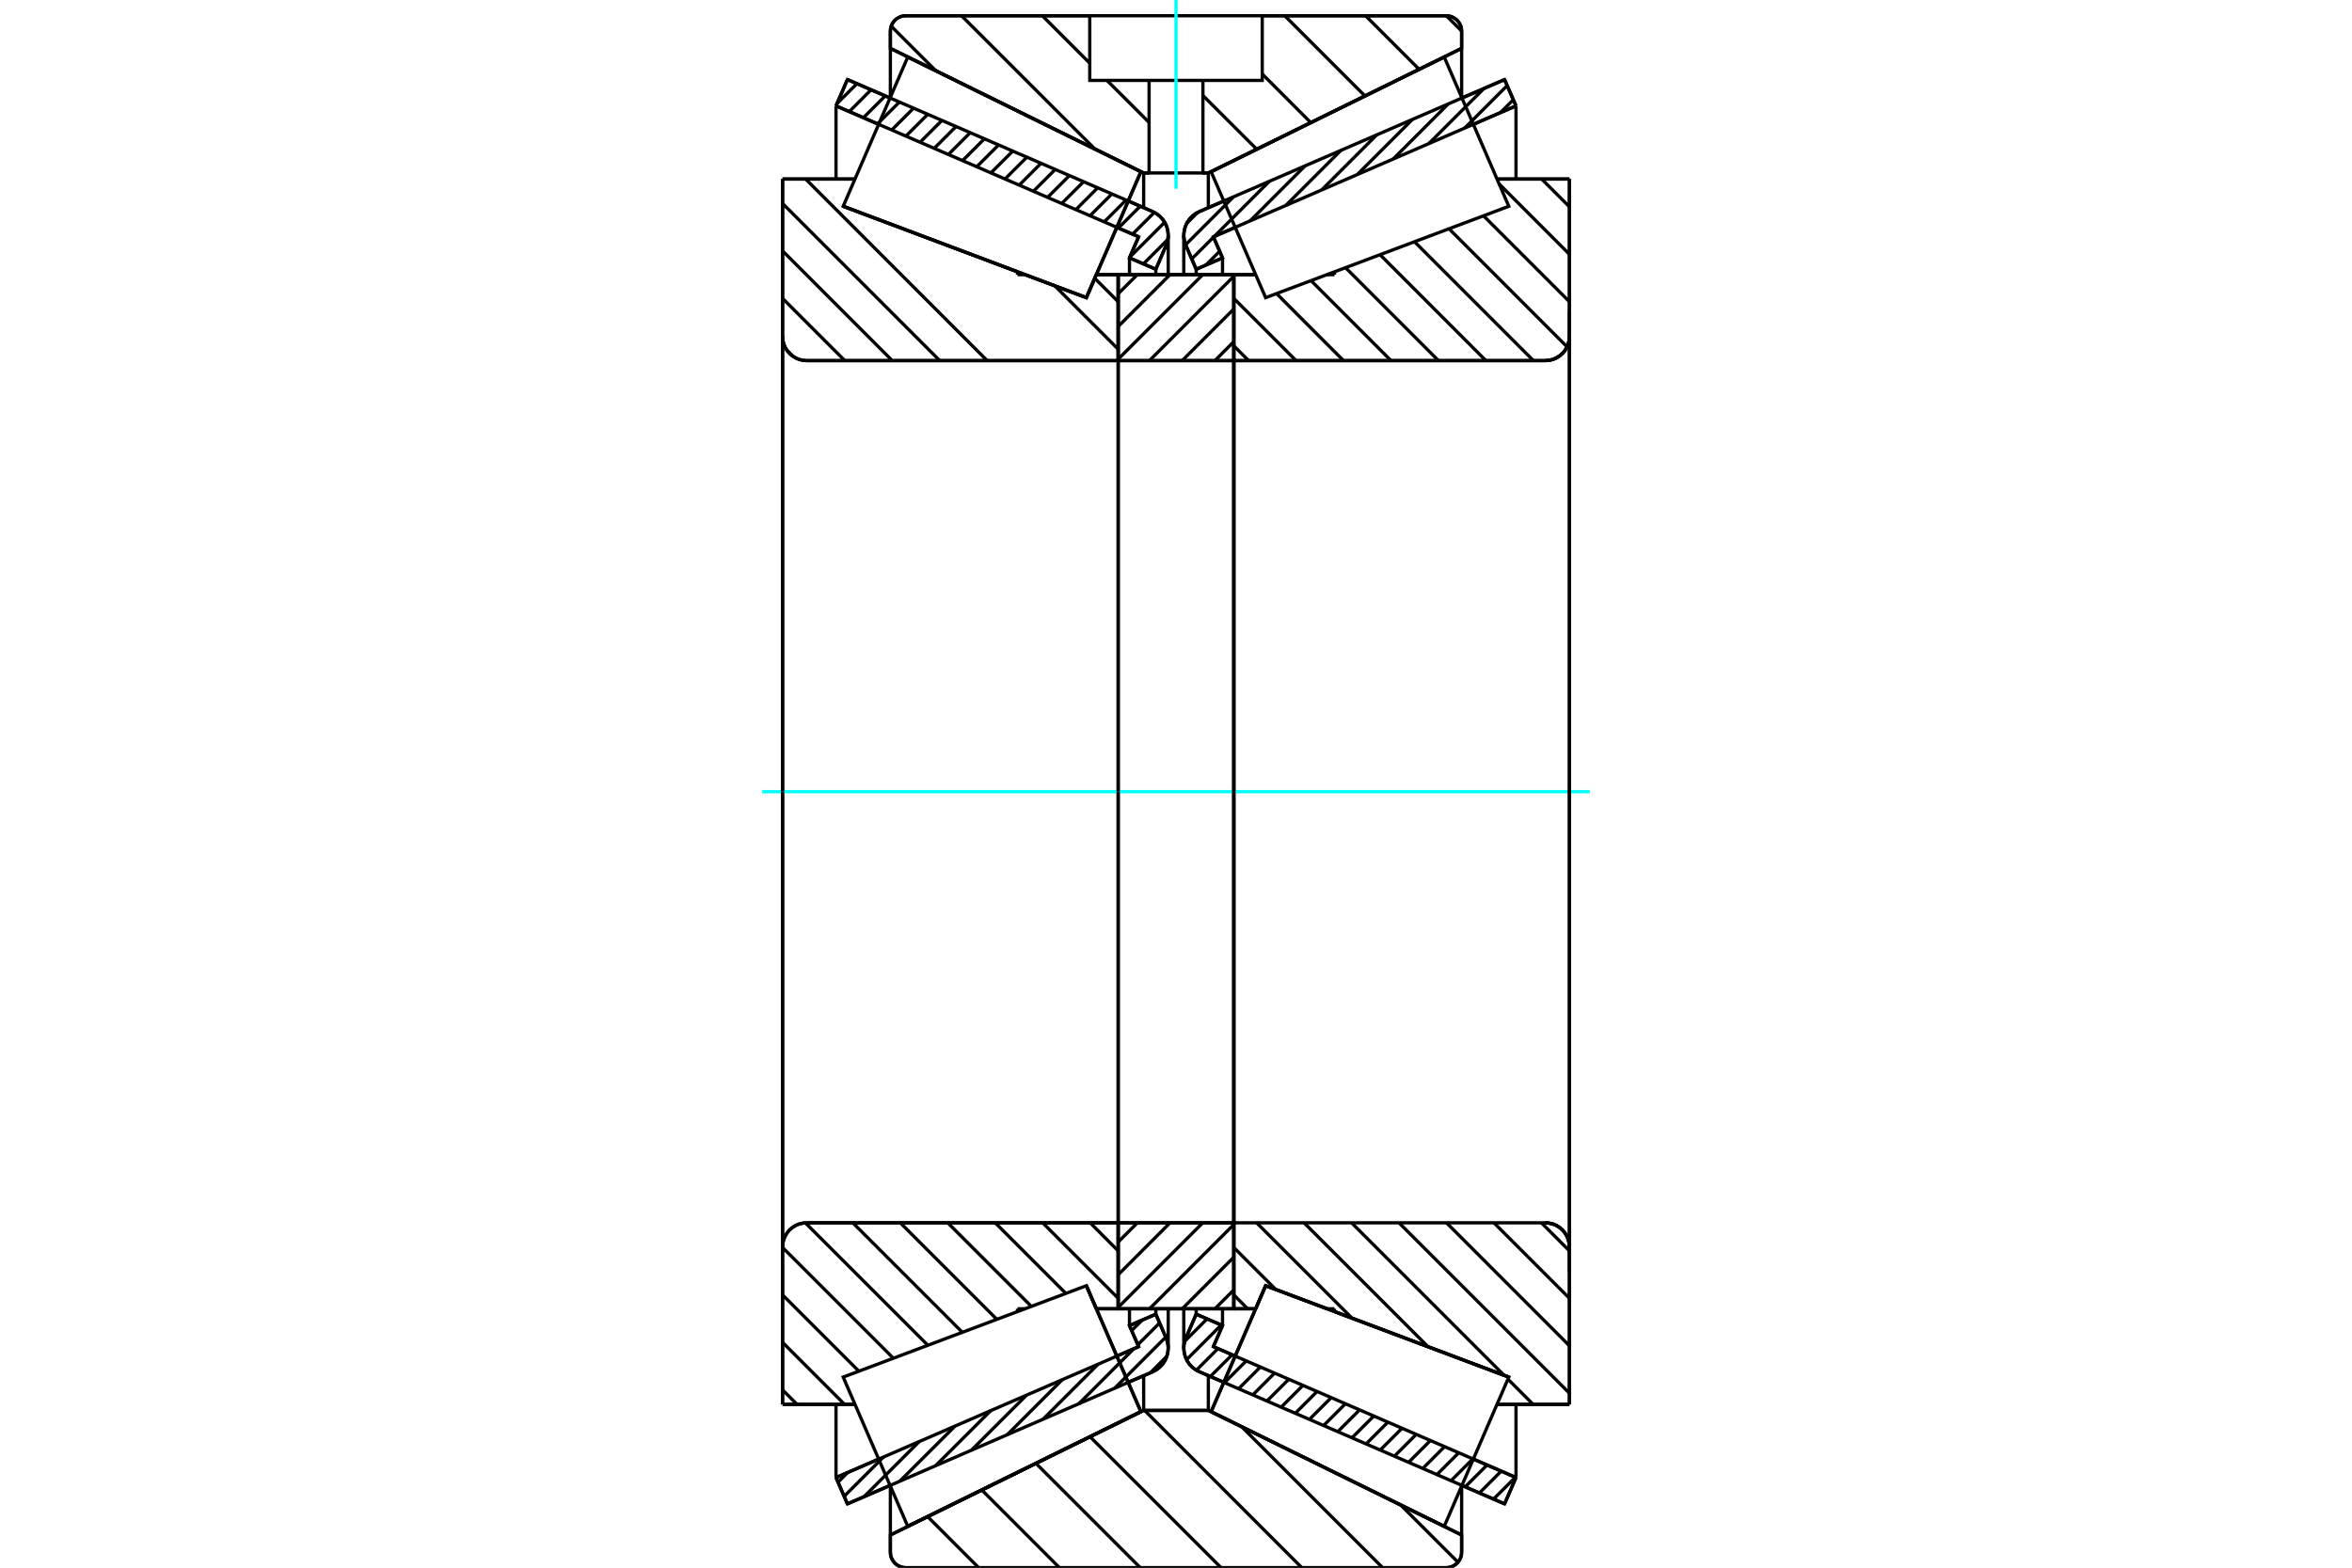 <?xml version="1.0" standalone="no"?>
<!DOCTYPE svg PUBLIC "-//W3C//DTD SVG 1.1//EN"
	"http://www.w3.org/Graphics/SVG/1.1/DTD/svg11.dtd">
<svg xmlns="http://www.w3.org/2000/svg" height="100%" width="100%" viewBox="0 0 36000 24000">
	<rect x="-1800" y="-1200" width="39600" height="26400" style="fill:#FFF"/>
	<g style="fill:none; fill-rule:evenodd" transform="matrix(1 0 0 1 0 0)">
		<g style="fill:none; stroke:#000; stroke-width:50; shape-rendering:geometricPrecision">
			<line x1="23029" y1="23023" x2="22377" y2="22741"/>
			<line x1="18732" y1="21163" x2="18358" y2="21001"/>
			<line x1="23204" y1="22620" x2="23029" y2="23023"/>
			<line x1="18572" y1="20616" x2="18906" y2="20760"/>
			<line x1="22551" y1="22337" x2="23204" y2="22620"/>
			<line x1="18712" y1="20293" x2="18572" y2="20616"/>
			<line x1="18309" y1="20119" x2="18712" y2="20293"/>
			<line x1="18152" y1="20482" x2="18309" y2="20119"/>
			<polyline points="18152,20482 18134,20532 18123,20585 18119,20639 18125,20704 18141,20767 18167,20827 18203,20882 18248,20930 18300,20970 18358,21001"/>
			<line x1="18358" y1="3239" x2="18732" y2="3077"/>
			<line x1="22377" y1="1500" x2="23029" y2="1218"/>
			<polyline points="18358,3239 18300,3270 18248,3310 18203,3359 18167,3413 18141,3473 18125,3537 18119,3602 18123,3656 18134,3709 18152,3759"/>
			<line x1="18309" y1="4122" x2="18152" y2="3759"/>
			<line x1="18712" y1="3948" x2="18309" y2="4122"/>
			<line x1="18572" y1="3625" x2="18712" y2="3948"/>
			<line x1="23204" y1="1621" x2="22551" y2="1903"/>
			<line x1="18906" y1="3481" x2="18572" y2="3625"/>
			<line x1="23029" y1="1218" x2="23204" y2="1621"/>
			<line x1="18309" y1="20036" x2="18309" y2="20119"/>
			<line x1="18309" y1="4122" x2="18309" y2="4205"/>
			<line x1="18712" y1="20035" x2="18712" y2="20293"/>
			<line x1="18712" y1="3948" x2="18712" y2="4206"/>
			<line x1="23204" y1="21500" x2="23204" y2="22620"/>
			<line x1="23204" y1="1621" x2="23204" y2="2741"/>
			<line x1="18119" y1="20036" x2="18119" y2="20639"/>
			<line x1="18119" y1="3602" x2="18119" y2="4205"/>
			<line x1="17642" y1="21001" x2="17268" y2="21163"/>
			<line x1="13623" y1="22741" x2="12971" y2="23023"/>
			<polyline points="17642,21001 17700,20970 17752,20930 17797,20882 17833,20827 17859,20767 17875,20704 17881,20639 17877,20585 17866,20532 17848,20482"/>
			<line x1="17691" y1="20119" x2="17848" y2="20482"/>
			<line x1="17288" y1="20293" x2="17691" y2="20119"/>
			<line x1="17428" y1="20616" x2="17288" y2="20293"/>
			<line x1="12796" y1="22620" x2="13449" y2="22337"/>
			<line x1="17094" y1="20760" x2="17428" y2="20616"/>
			<line x1="12971" y1="23023" x2="12796" y2="22620"/>
			<line x1="12971" y1="1218" x2="13623" y2="1500"/>
			<line x1="17268" y1="3077" x2="17642" y2="3239"/>
			<line x1="12796" y1="1621" x2="12971" y2="1218"/>
			<line x1="17428" y1="3625" x2="17094" y2="3481"/>
			<line x1="13449" y1="1903" x2="12796" y2="1621"/>
			<line x1="17288" y1="3948" x2="17428" y2="3625"/>
			<line x1="17691" y1="4122" x2="17288" y2="3948"/>
			<line x1="17848" y1="3759" x2="17691" y2="4122"/>
			<polyline points="17848,3759 17866,3709 17877,3656 17881,3602 17875,3537 17859,3473 17833,3413 17797,3359 17752,3310 17700,3270 17642,3239"/>
			<line x1="17288" y1="4206" x2="17288" y2="3948"/>
			<line x1="17288" y1="20293" x2="17288" y2="20035"/>
			<line x1="12796" y1="2741" x2="12796" y2="1621"/>
			<line x1="12796" y1="22620" x2="12796" y2="21500"/>
			<line x1="17691" y1="4205" x2="17691" y2="4122"/>
			<line x1="17691" y1="20119" x2="17691" y2="20036"/>
			<line x1="17881" y1="4205" x2="17881" y2="3602"/>
			<line x1="17881" y1="20639" x2="17881" y2="20036"/>
			<line x1="20426" y1="4205" x2="20426" y2="4161"/>
			<line x1="20310" y1="4205" x2="20426" y2="4205"/>
			<line x1="18885" y1="4205" x2="19220" y2="4205"/>
			<polyline points="18885,5494 18885,5498 18886,5502 18888,5506 18890,5510 18893,5513 18896,5516 18899,5518 18903,5519 18907,5520 18911,5521"/>
			<line x1="23653" y1="5521" x2="18911" y2="5521"/>
			<polyline points="23653,5521 23710,5516 23767,5503 23820,5480 23870,5450 23914,5412 23952,5368 23982,5319 24004,5265 24018,5209 24022,5151"/>
			<line x1="24022" y1="2741" x2="24022" y2="5151"/>
			<line x1="24022" y1="2741" x2="22914" y2="2741"/>
			<line x1="23094" y1="21082" x2="23094" y2="21082"/>
			<line x1="24022" y1="21500" x2="22914" y2="21500"/>
			<line x1="24022" y1="19090" x2="24022" y2="21500"/>
			<polyline points="24022,19090 24018,19032 24004,18976 23982,18922 23952,18873 23914,18828 23870,18791 23820,18760 23767,18738 23710,18725 23653,18720"/>
			<polyline points="18911,18720 18907,18720 18903,18721 18899,18723 18896,18725 18893,18728 18890,18731 18888,18735 18886,18738 18885,18742 18885,18747"/>
			<line x1="19220" y1="20036" x2="18885" y2="20036"/>
			<line x1="19372" y1="19683" x2="19220" y2="20036"/>
			<line x1="20310" y1="20036" x2="19372" y2="19683"/>
			<line x1="20426" y1="20036" x2="20310" y2="20036"/>
			<line x1="20426" y1="20080" x2="20426" y2="20036"/>
			<line x1="23094" y1="21082" x2="20426" y2="20080"/>
			<line x1="22914" y1="3227" x2="22914" y2="3226"/>
			<line x1="22914" y1="21015" x2="22914" y2="21014"/>
			<polyline points="18885,5494 18885,5498 18886,5502 18888,5506 18890,5510 18893,5513 18896,5516 18899,5518 18903,5519 18907,5520 18911,5521"/>
			<polyline points="18911,18720 18907,18720 18903,18721 18899,18723 18896,18725 18893,18728 18890,18731 18888,18735 18886,18738 18885,18742 18885,18747"/>
			<polyline points="23653,5521 23710,5516 23767,5503 23820,5480 23870,5450 23914,5412 23952,5368 23982,5319 24004,5265 24018,5209 24022,5151"/>
			<polyline points="24022,19090 24018,19032 24004,18976 23982,18922 23952,18873 23914,18828 23870,18791 23820,18760 23767,18738 23710,18725 23653,18720"/>
			<line x1="15574" y1="20036" x2="15574" y2="20080"/>
			<line x1="15690" y1="20036" x2="15574" y2="20036"/>
			<line x1="16628" y1="19683" x2="16628" y2="19683"/>
			<line x1="16780" y1="20036" x2="16628" y2="19683"/>
			<line x1="17115" y1="20036" x2="16780" y2="20036"/>
			<polyline points="17115,18747 17115,18742 17114,18738 17112,18735 17110,18731 17107,18728 17104,18725 17101,18723 17097,18721 17093,18720 17089,18720"/>
			<line x1="12347" y1="18720" x2="17089" y2="18720"/>
			<polyline points="12347,18720 12290,18725 12233,18738 12180,18760 12130,18791 12086,18828 12048,18873 12018,18922 11996,18976 11982,19032 11978,19090"/>
			<line x1="11978" y1="21500" x2="11978" y2="19090"/>
			<line x1="11978" y1="21500" x2="13086" y2="21500"/>
			<line x1="12906" y1="3158" x2="12906" y2="3158"/>
			<line x1="11978" y1="2741" x2="13086" y2="2741"/>
			<line x1="11978" y1="5151" x2="11978" y2="2741"/>
			<polyline points="11978,5151 11982,5209 11996,5265 12018,5319 12048,5368 12086,5412 12130,5450 12180,5480 12233,5503 12290,5516 12347,5521"/>
			<line x1="17089" y1="5521" x2="12347" y2="5521"/>
			<polyline points="17089,5521 17093,5520 17097,5519 17101,5518 17104,5516 17107,5513 17110,5510 17112,5506 17114,5502 17115,5498 17115,5494"/>
			<line x1="16780" y1="4205" x2="17115" y2="4205"/>
			<line x1="16628" y1="4557" x2="16780" y2="4205"/>
			<line x1="15690" y1="4205" x2="16628" y2="4557"/>
			<line x1="15574" y1="4205" x2="15690" y2="4205"/>
			<line x1="15574" y1="4161" x2="15574" y2="4205"/>
			<line x1="12906" y1="3158" x2="15574" y2="4161"/>
			<line x1="13086" y1="21014" x2="13086" y2="21015"/>
			<line x1="13086" y1="3226" x2="13086" y2="3227"/>
			<line x1="11978" y1="19090" x2="11978" y2="5151"/>
			<line x1="22135" y1="24000" x2="13865" y2="24000"/>
			<polyline points="22135,24000 22172,23997 22208,23988 22243,23974 22274,23955 22303,23930 22327,23902 22346,23870 22361,23836 22369,23800 22372,23762"/>
			<line x1="22372" y1="23500" x2="22372" y2="23762"/>
			<line x1="18495" y1="21592" x2="22372" y2="23500"/>
			<line x1="17505" y1="21592" x2="18495" y2="21592"/>
			<line x1="13628" y1="23500" x2="17505" y2="21592"/>
			<line x1="13628" y1="23762" x2="13628" y2="23500"/>
			<polyline points="13628,23762 13631,23800 13639,23836 13654,23870 13673,23902 13697,23930 13726,23955 13757,23974 13792,23988 13828,23997 13865,24000"/>
			<line x1="13865" y1="241" x2="16680" y2="241"/>
			<line x1="19320" y1="241" x2="22135" y2="241"/>
			<polyline points="13865,241 13828,244 13792,252 13757,267 13726,286 13697,310 13673,339 13654,370 13639,405 13631,441 13628,478"/>
			<line x1="13628" y1="740" x2="13628" y2="478"/>
			<line x1="17505" y1="2648" x2="13628" y2="740"/>
			<line x1="18495" y1="2648" x2="18412" y2="2648"/>
			<line x1="17588" y1="2648" x2="17505" y2="2648"/>
			<line x1="22372" y1="740" x2="18495" y2="2648"/>
			<line x1="22372" y1="478" x2="22372" y2="740"/>
			<polyline points="22372,478 22369,441 22361,405 22346,370 22327,339 22303,310 22274,286 22243,267 22208,252 22172,244 22135,241"/>
			<line x1="17505" y1="21060" x2="17505" y2="21592"/>
			<line x1="17505" y1="2648" x2="17505" y2="3181"/>
			<line x1="18495" y1="21060" x2="18495" y2="21592"/>
			<line x1="18495" y1="2648" x2="18495" y2="3181"/>
			<line x1="13628" y1="22751" x2="13628" y2="23500"/>
			<line x1="13628" y1="740" x2="13628" y2="1490"/>
			<line x1="22372" y1="22751" x2="22372" y2="23500"/>
			<line x1="22372" y1="740" x2="22372" y2="1490"/>
			<line x1="17115" y1="18720" x2="18885" y2="18720"/>
			<line x1="17115" y1="20036" x2="17115" y2="18720"/>
			<line x1="18885" y1="20036" x2="17115" y2="20036"/>
			<line x1="18885" y1="18720" x2="18885" y2="20036"/>
			<line x1="18885" y1="5521" x2="17115" y2="5521"/>
			<line x1="18885" y1="4205" x2="18885" y2="5521"/>
			<line x1="17115" y1="4205" x2="18885" y2="4205"/>
			<line x1="17115" y1="5521" x2="17115" y2="4205"/>
			<line x1="18885" y1="5521" x2="18885" y2="18720"/>
			<line x1="17115" y1="5521" x2="17115" y2="18720"/>
		</g>
		<g style="fill:none; stroke:#0FF; stroke-width:50; shape-rendering:geometricPrecision">
			<line x1="11666" y1="12120" x2="24334" y2="12120"/>
		</g>
		<g style="fill:none; stroke:#000; stroke-width:50; shape-rendering:geometricPrecision">
			<line x1="22138" y1="241" x2="22372" y2="475"/>
			<line x1="20901" y1="241" x2="21721" y2="1061"/>
			<line x1="19664" y1="241" x2="20892" y2="1469"/>
			<line x1="19320" y1="1133" x2="20063" y2="1877"/>
			<line x1="18412" y1="1462" x2="19235" y2="2284"/>
			<line x1="15954" y1="241" x2="16680" y2="967"/>
			<line x1="16944" y1="1231" x2="17588" y2="1874"/>
			<line x1="14717" y1="241" x2="16757" y2="2280"/>
			<line x1="13641" y1="401" x2="14322" y2="1082"/>
			<line x1="21442" y1="23043" x2="22316" y2="23916"/>
			<line x1="19008" y1="21845" x2="21163" y2="24000"/>
			<line x1="17519" y1="21592" x2="19926" y2="24000"/>
			<line x1="16685" y1="21996" x2="18690" y2="24000"/>
			<line x1="15857" y1="22404" x2="17453" y2="24000"/>
			<line x1="15028" y1="22811" x2="16216" y2="24000"/>
			<line x1="14199" y1="23219" x2="14980" y2="24000"/>
			<line x1="19320" y1="241" x2="22135" y2="241"/>
			<polyline points="22372,478 22369,441 22361,405 22346,370 22327,339 22303,310 22274,286 22243,267 22208,252 22172,244 22135,241"/>
			<polyline points="22372,478 22372,740 18495,2648 18412,2648"/>
			<polyline points="16680,241 13865,241 13828,244 13792,252 13757,267 13726,286 13697,310 13673,339 13654,370 13639,405 13631,441 13628,478 13628,740 17505,2648 17588,2648"/>
			<polyline points="18000,21592 17505,21592 13628,23500 13628,23762 13631,23800 13639,23836 13654,23870 13673,23902 13697,23930 13726,23955 13757,23974 13792,23988 13828,23997 13865,24000 18000,24000"/>
			<polyline points="18000,21592 18495,21592 22372,23500 22372,23762"/>
			<polyline points="22135,24000 22172,23997 22208,23988 22243,23974 22274,23955 22303,23930 22327,23902 22346,23870 22361,23836 22369,23800 22372,23762"/>
			<line x1="22135" y1="24000" x2="18000" y2="24000"/>
			<line x1="16756" y1="4260" x2="17115" y2="4619"/>
			<line x1="16145" y1="4376" x2="17115" y2="5346"/>
			<line x1="14981" y1="3938" x2="14981" y2="3938"/>
			<line x1="13817" y1="3501" x2="13817" y2="3501"/>
			<line x1="13057" y1="2741" x2="13077" y2="2761"/>
			<line x1="12331" y1="2741" x2="15110" y2="5521"/>
			<line x1="11978" y1="3115" x2="14384" y2="5521"/>
			<line x1="11978" y1="3841" x2="13657" y2="5521"/>
			<line x1="11978" y1="4568" x2="12931" y2="5521"/>
			<line x1="12041" y1="5357" x2="12141" y2="5458"/>
			<line x1="16686" y1="18720" x2="17115" y2="19150"/>
			<line x1="15959" y1="18720" x2="17115" y2="19876"/>
			<line x1="15233" y1="18720" x2="16314" y2="19801"/>
			<line x1="14506" y1="18720" x2="15786" y2="20000"/>
			<line x1="13780" y1="18720" x2="15258" y2="20198"/>
			<line x1="13053" y1="18720" x2="14730" y2="20397"/>
			<line x1="12327" y1="18721" x2="14202" y2="20595"/>
			<line x1="11978" y1="19098" x2="13674" y2="20794"/>
			<line x1="11978" y1="19824" x2="13146" y2="20992"/>
			<line x1="11978" y1="20551" x2="12927" y2="21500"/>
			<line x1="11978" y1="21278" x2="12200" y2="21500"/>
			<polyline points="17115,12120 17115,4205 17115,5494"/>
			<polyline points="17089,5521 17093,5520 17097,5519 17101,5518 17104,5516 17107,5513 17110,5510 17112,5506 17114,5502 17115,5498 17115,5494"/>
			<line x1="17089" y1="5521" x2="12347" y2="5521"/>
			<polyline points="11978,5151 11982,5209 11996,5265 12018,5319 12048,5368 12086,5412 12130,5450 12180,5480 12233,5503 12290,5516 12347,5521"/>
			<line x1="11978" y1="5151" x2="11978" y2="2741"/>
			<line x1="11978" y1="5151" x2="11978" y2="12120"/>
			<line x1="11978" y1="2741" x2="13086" y2="2741"/>
			<line x1="16780" y1="4205" x2="17115" y2="4205"/>
			<line x1="17115" y1="20036" x2="16780" y2="20036"/>
			<line x1="13086" y1="21500" x2="11978" y2="21500"/>
			<line x1="11978" y1="12120" x2="11978" y2="19090"/>
			<line x1="11978" y1="21500" x2="11978" y2="19090"/>
			<polyline points="12347,18720 12290,18725 12233,18738 12180,18760 12130,18791 12086,18828 12048,18873 12018,18922 11996,18976 11982,19032 11978,19090"/>
			<line x1="12347" y1="18720" x2="17089" y2="18720"/>
			<polyline points="17115,18747 17115,18742 17114,18738 17112,18735 17110,18731 17107,18728 17104,18725 17101,18723 17097,18721 17093,18720 17089,18720"/>
			<polyline points="17115,18747 17115,20036 17115,12120"/>
			<line x1="23597" y1="2741" x2="24022" y2="3166"/>
			<line x1="22947" y1="2817" x2="24022" y2="3893"/>
			<line x1="22707" y1="3304" x2="24022" y2="4619"/>
			<line x1="22179" y1="3502" x2="23986" y2="5310"/>
			<line x1="21651" y1="3701" x2="23471" y2="5521"/>
			<line x1="21123" y1="3899" x2="22744" y2="5521"/>
			<line x1="20595" y1="4098" x2="22017" y2="5521"/>
			<line x1="20067" y1="4296" x2="21291" y2="5521"/>
			<line x1="19539" y1="4495" x2="20564" y2="5521"/>
			<line x1="18885" y1="4568" x2="19838" y2="5521"/>
			<line x1="18885" y1="5294" x2="19111" y2="5521"/>
			<line x1="23593" y1="18720" x2="24022" y2="19150"/>
			<line x1="22866" y1="18720" x2="24022" y2="19876"/>
			<line x1="22140" y1="18720" x2="24022" y2="20603"/>
			<line x1="21413" y1="18720" x2="24022" y2="21329"/>
			<line x1="20687" y1="18720" x2="23022" y2="21055"/>
			<line x1="23081" y1="21114" x2="23466" y2="21500"/>
			<line x1="19960" y1="18720" x2="21858" y2="20618"/>
			<line x1="19234" y1="18720" x2="20694" y2="20180"/>
			<line x1="18885" y1="19098" x2="19529" y2="19743"/>
			<line x1="18885" y1="19824" x2="19096" y2="20036"/>
			<polyline points="18885,12120 18885,4205 18885,5494 18885,5498 18886,5502 18888,5506 18890,5510 18893,5513 18896,5516 18899,5518 18903,5519 18907,5520 18911,5521 23653,5521 23710,5516 23767,5503 23820,5480 23870,5450 23914,5412 23952,5368 23982,5319 24004,5265 24018,5209 24022,5151 24022,2741"/>
			<line x1="24022" y1="5151" x2="24022" y2="12120"/>
			<line x1="24022" y1="2741" x2="22914" y2="2741"/>
			<line x1="19220" y1="4205" x2="18885" y2="4205"/>
			<line x1="18885" y1="20036" x2="19220" y2="20036"/>
			<line x1="22914" y1="21500" x2="24022" y2="21500"/>
			<line x1="24022" y1="12120" x2="24022" y2="19090"/>
			<polyline points="24022,21500 24022,19090 24018,19032 24004,18976 23982,18922 23952,18873 23914,18828 23870,18791 23820,18760 23767,18738 23710,18725 23653,18720 18911,18720 18907,18720 18903,18721 18899,18723 18896,18725 18893,18728 18890,18731 18888,18735 18886,18738 18885,18742 18885,18747 18885,20036 18885,12120"/>
			<line x1="18885" y1="19747" x2="18596" y2="20036"/>
			<line x1="18885" y1="19246" x2="18096" y2="20036"/>
			<line x1="18885" y1="18746" x2="17595" y2="20036"/>
			<line x1="18410" y1="18720" x2="17115" y2="20015"/>
			<line x1="17909" y1="18720" x2="17115" y2="19515"/>
			<line x1="17409" y1="18720" x2="17115" y2="19014"/>
			<line x1="18885" y1="5230" x2="18595" y2="5521"/>
			<line x1="18885" y1="4730" x2="18094" y2="5521"/>
			<line x1="18885" y1="4229" x2="17593" y2="5521"/>
			<line x1="18409" y1="4205" x2="17115" y2="5498"/>
			<line x1="17908" y1="4205" x2="17115" y2="4998"/>
			<line x1="17407" y1="4205" x2="17115" y2="4497"/>
			<polyline points="17115,5521 17115,4205 18885,4205 18885,5521 17115,5521"/>
			<polyline points="17115,18720 18885,18720 18885,20036 17115,20036 17115,18720"/>
			<polyline points="18000,2648 18412,2648 18412,1231 19320,1231 19320,241 16680,241 16680,1231 17588,1231 18412,1231"/>
			<polyline points="17588,1231 17588,2648 18000,2648"/>
		</g>
		<g style="fill:none; stroke:#0FF; stroke-width:50; shape-rendering:geometricPrecision">
			<line x1="18000" y1="2889" x2="18000" y2="0"/>
		</g>
		<g style="fill:none; stroke:#000; stroke-width:50; shape-rendering:geometricPrecision">
			<line x1="24022" y1="19459" x2="24022" y2="4781"/>
			<line x1="18885" y1="18747" x2="18885" y2="5494"/>
			<polyline points="17045,20647 17462,21611 13894,23366 13894,23366"/>
			<polyline points="16628,19683 16628,19683 17045,20647"/>
			<polyline points="17045,3594 16628,4557 12906,3158 12906,3158"/>
			<polyline points="17462,2630 17462,2630 17045,3594"/>
			<polyline points="18955,20647 19372,19683 23094,21082 23094,21082"/>
			<polyline points="18538,21611 18538,21611 18955,20647"/>
			<polyline points="17045,20647 17462,21611 13894,23366 13400,22224 12906,21082 16628,19683 17045,20647"/>
			<polyline points="17045,3594 16628,4557 12906,3158 13400,2016 13894,874 17462,2630 17045,3594"/>
			<polyline points="18955,20647 19372,19683 23094,21082 22600,22224 22106,23366 18538,21611 18955,20647"/>
			<polyline points="18955,3594 18538,2630 22106,874 22600,2016 23094,3158 19372,4557 18955,3594"/>
			<line x1="17860" y1="20763" x2="17607" y2="21017"/>
			<line x1="17843" y1="20470" x2="17059" y2="21254"/>
			<line x1="17749" y1="20253" x2="17415" y2="20587"/>
			<line x1="17355" y1="20647" x2="16512" y2="21491"/>
			<line x1="17483" y1="20209" x2="17321" y2="20370"/>
			<line x1="16808" y1="20884" x2="15964" y2="21728"/>
			<line x1="16260" y1="21121" x2="15416" y2="21965"/>
			<line x1="15713" y1="21358" x2="14869" y2="22201"/>
			<line x1="15165" y1="21595" x2="14321" y2="22438"/>
			<line x1="14618" y1="21832" x2="13774" y2="22675"/>
			<line x1="14070" y1="22069" x2="13226" y2="22912"/>
			<line x1="13523" y1="22306" x2="12921" y2="22907"/>
			<line x1="12975" y1="22542" x2="12827" y2="22691"/>
			<line x1="17876" y1="3665" x2="17501" y2="4040"/>
			<line x1="17827" y1="3403" x2="17292" y2="3937"/>
			<line x1="17668" y1="3252" x2="17334" y2="3585"/>
			<line x1="17452" y1="3157" x2="17118" y2="3491"/>
			<line x1="17235" y1="3063" x2="16901" y2="3397"/>
			<line x1="17018" y1="2969" x2="16684" y2="3303"/>
			<line x1="16801" y1="2875" x2="16467" y2="3210"/>
			<line x1="16585" y1="2782" x2="16250" y2="3116"/>
			<line x1="16368" y1="2688" x2="16034" y2="3022"/>
			<line x1="16151" y1="2594" x2="15817" y2="2928"/>
			<line x1="15934" y1="2500" x2="15600" y2="2834"/>
			<line x1="15717" y1="2406" x2="15383" y2="2740"/>
			<line x1="15501" y1="2313" x2="15167" y2="2647"/>
			<line x1="15284" y1="2219" x2="14950" y2="2553"/>
			<line x1="15067" y1="2125" x2="14733" y2="2459"/>
			<line x1="14850" y1="2031" x2="14516" y2="2365"/>
			<line x1="14633" y1="1937" x2="14299" y2="2271"/>
			<line x1="14417" y1="1844" x2="14083" y2="2178"/>
			<line x1="14200" y1="1750" x2="13866" y2="2084"/>
			<line x1="13983" y1="1656" x2="13649" y2="1990"/>
			<line x1="13766" y1="1562" x2="13432" y2="1896"/>
			<line x1="13550" y1="1468" x2="13215" y2="1802"/>
			<line x1="13333" y1="1374" x2="12999" y2="1709"/>
			<line x1="13116" y1="1281" x2="12812" y2="1585"/>
			<polyline points="12796,1621 12971,1218 17642,3239"/>
			<polyline points="17848,3759 17868,3701 17879,3639 17880,3577 17871,3516 17853,3457 17826,3401 17790,3350 17747,3306 17697,3268 17642,3239"/>
			<polyline points="17848,3759 17691,4122 17288,3948 17428,3625 12796,1621"/>
			<polyline points="12796,22620 17428,20616 17288,20293 17691,20119 17848,20482"/>
			<polyline points="17642,21001 17697,20972 17747,20935 17790,20891 17826,20840 17853,20784 17871,20725 17880,20663 17879,20601 17868,20540 17848,20482"/>
			<polyline points="17642,21001 12971,23023 12796,22620"/>
			<line x1="23195" y1="22616" x2="22860" y2="22950"/>
			<line x1="22978" y1="22522" x2="22644" y2="22856"/>
			<line x1="22761" y1="22428" x2="22427" y2="22762"/>
			<line x1="22544" y1="22334" x2="22210" y2="22668"/>
			<line x1="22327" y1="22241" x2="21993" y2="22575"/>
			<line x1="22111" y1="22147" x2="21777" y2="22481"/>
			<line x1="21894" y1="22053" x2="21560" y2="22387"/>
			<line x1="21677" y1="21959" x2="21343" y2="22293"/>
			<line x1="21460" y1="21865" x2="21126" y2="22199"/>
			<line x1="21243" y1="21772" x2="20909" y2="22106"/>
			<line x1="21027" y1="21678" x2="20693" y2="22012"/>
			<line x1="20810" y1="21584" x2="20476" y2="21918"/>
			<line x1="20593" y1="21490" x2="20259" y2="21824"/>
			<line x1="20376" y1="21396" x2="20042" y2="21730"/>
			<line x1="20160" y1="21302" x2="19825" y2="21637"/>
			<line x1="19943" y1="21209" x2="19609" y2="21543"/>
			<line x1="19726" y1="21115" x2="19392" y2="21449"/>
			<line x1="19509" y1="21021" x2="19175" y2="21355"/>
			<line x1="19292" y1="20927" x2="18958" y2="21261"/>
			<line x1="19076" y1="20833" x2="18742" y2="21167"/>
			<line x1="18859" y1="20740" x2="18525" y2="21074"/>
			<line x1="18642" y1="20646" x2="18311" y2="20977"/>
			<line x1="18692" y1="20285" x2="18161" y2="20816"/>
			<line x1="18476" y1="20191" x2="18134" y2="20533"/>
			<line x1="23163" y1="1527" x2="22966" y2="1724"/>
			<line x1="23069" y1="1310" x2="22418" y2="1961"/>
			<line x1="22714" y1="1354" x2="21870" y2="2198"/>
			<line x1="22167" y1="1591" x2="21323" y2="2435"/>
			<line x1="21619" y1="1828" x2="20775" y2="2672"/>
			<line x1="21072" y1="2065" x2="20228" y2="2909"/>
			<line x1="20524" y1="2302" x2="19680" y2="3146"/>
			<line x1="19976" y1="2539" x2="19133" y2="3383"/>
			<line x1="18668" y1="3847" x2="18458" y2="4058"/>
			<line x1="19429" y1="2776" x2="18585" y2="3620"/>
			<line x1="18575" y1="3630" x2="18241" y2="3964"/>
			<line x1="18881" y1="3013" x2="18147" y2="3747"/>
			<line x1="18332" y1="3252" x2="18164" y2="3419"/>
			<polyline points="23204,1621 23029,1218 18358,3239 18303,3268 18253,3306 18210,3350 18174,3401 18147,3457 18129,3516 18120,3577 18121,3639 18132,3701 18152,3759 18309,4122 18712,3948 18572,3625 23204,1621"/>
			<polyline points="23204,22620 18572,20616 18712,20293 18309,20119 18152,20482 18132,20540 18121,20601 18120,20663 18129,20725 18147,20784 18174,20840 18210,20891 18253,20935 18303,20972 18358,21001 23029,23023 23204,22620"/>
		</g>
	</g>
</svg>
